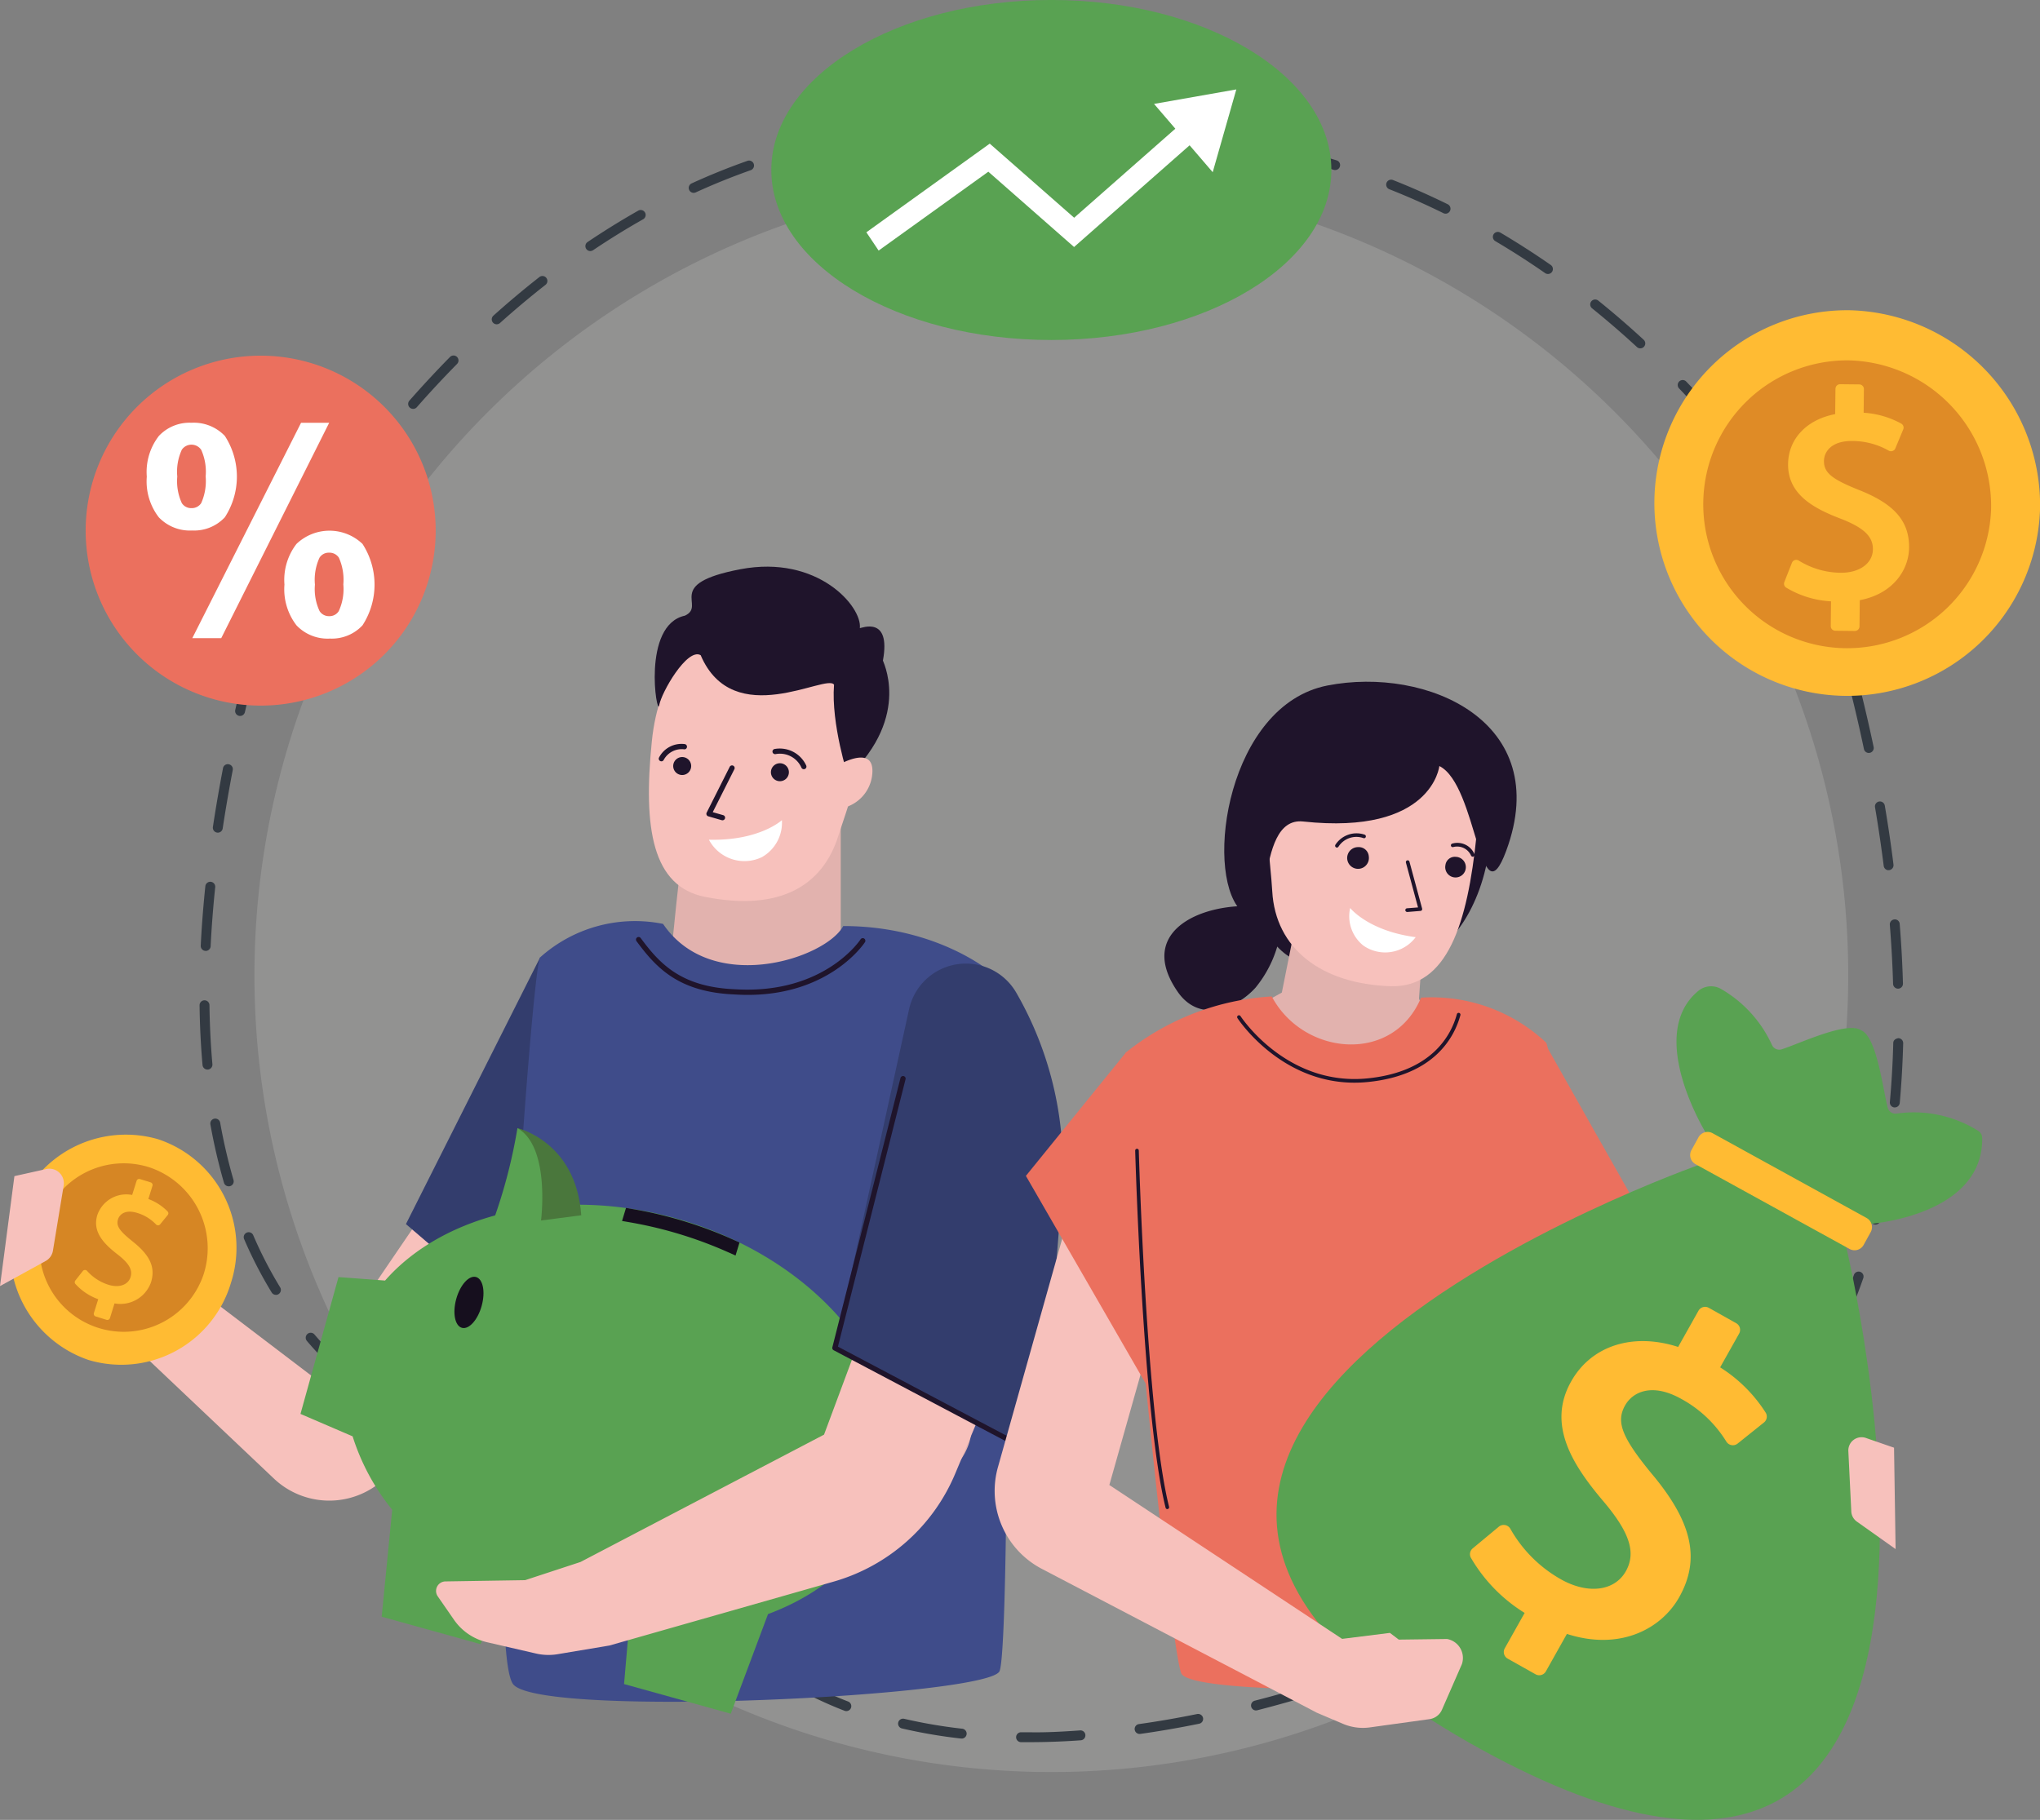 <svg id="Group_9130" data-name="Group 9130" xmlns="http://www.w3.org/2000/svg" xmlns:xlink="http://www.w3.org/1999/xlink" width="187.804" height="167.587" viewBox="0 0 187.804 167.587">
  <rect x="0" y="0" width="187.804" height="167.587" fill="#808080" stroke="none"/>
  <defs>
    <clipPath id="clip-path">
      <rect id="Rectangle_4976" data-name="Rectangle 4976" width="187.804" height="167.587" fill="none"/>
    </clipPath>
    <clipPath id="clip-path-2">
      <rect id="Rectangle_4975" data-name="Rectangle 4975" width="187.804" height="167.586" fill="none"/>
    </clipPath>
    <clipPath id="clip-path-3">
      <rect id="Rectangle_4974" data-name="Rectangle 4974" width="146.729" height="146.728" fill="none"/>
    </clipPath>
  </defs>
  <g id="Group_9129" data-name="Group 9129" clip-path="url(#clip-path)">
    <g id="Group_9128" data-name="Group 9128" transform="translate(0 0.001)">
      <g id="Group_9127" data-name="Group 9127" clip-path="url(#clip-path-2)">
        <g id="Group_9126" data-name="Group 9126" transform="translate(23.423 16.452)" opacity="0.22">
          <g id="Group_9125" data-name="Group 9125">
            <g id="Group_9124" data-name="Group 9124" clip-path="url(#clip-path-3)">
              <path id="Path_7923" data-name="Path 7923" d="M305.451,184.85a73.364,73.364,0,1,1-73.364-73.364,73.364,73.364,0,0,1,73.364,73.364" transform="translate(-158.723 -111.487)" fill="#d0d0ce"/>
            </g>
          </g>
        </g>
        <path id="Path_7924" data-name="Path 7924" d="M200.928,227.054h-.067l-.739,0a.456.456,0,0,1,0-.913h0l.732,0c1.479.034,3.086-.055,4.7-.169a.449.449,0,0,1,.488.422.456.456,0,0,1-.423.487c-1.613.116-3.195.173-4.7.173m-6.261-.333a.513.513,0,0,1-.052,0,46.73,46.73,0,0,1-5.444-.929.456.456,0,1,1,.207-.888,46.461,46.461,0,0,0,5.339.911.456.456,0,0,1-.05.909m16.372-.426a.457.457,0,0,1-.062-.909c1.722-.241,3.527-.552,5.368-.927a.465.465,0,0,1,.538.356.456.456,0,0,1-.357.538c-1.858.378-3.683.693-5.423.938-.021,0-.043,0-.064,0m-26.991-2.1a.449.449,0,0,1-.165-.03,36.073,36.073,0,0,1-4.995-2.383.456.456,0,0,1-.167-.624.462.462,0,0,1,.623-.167,34.792,34.792,0,0,0,4.868,2.322.457.457,0,0,1-.165.882m37.721-.062a.456.456,0,0,1-.113-.9c1.728-.444,3.494-.941,5.25-1.478a.457.457,0,0,1,.267.873c-1.77.54-3.549,1.041-5.291,1.488a.488.488,0,0,1-.113.014m10.476-3.187a.457.457,0,0,1-.151-.888c1.675-.585,3.4-1.223,5.122-1.895a.457.457,0,0,1,.331.852c-1.733.675-3.467,1.315-5.152,1.905a.5.5,0,0,1-.151.025m-57.63-2.207a.462.462,0,0,1-.281-.1c-1.459-1.135-2.877-2.288-4.273-3.436a.457.457,0,0,1,.579-.706c1.391,1.144,2.8,2.29,4.255,3.422a.456.456,0,0,1-.28.816m67.836-1.77a.456.456,0,0,1-.18-.875c1.645-.706,3.323-1.456,4.987-2.233a.457.457,0,0,1,.387.827c-1.674.781-3.36,1.536-5.014,2.244a.459.459,0,0,1-.18.038m9.929-4.636a.456.456,0,0,1-.206-.863c2.133-1.08,3.805-1.986,4.833-2.556a.456.456,0,0,1,.442.8c-1.034.574-2.717,1.485-4.863,2.57a.448.448,0,0,1-.206.05m-86.243-.515a.448.448,0,0,1-.291-.105c-1.15-.95-2.674-2.2-4.253-3.42a.456.456,0,1,1,.56-.72c1.588,1.23,3.119,2.483,4.275,3.438a.456.456,0,0,1-.29.807m95.651-5.081a.457.457,0,0,1-.283-.815,45.491,45.491,0,0,0,4.044-3.6.456.456,0,0,1,.645.645,46.5,46.5,0,0,1-4.124,3.666.455.455,0,0,1-.282.1m-104.33-1.579a.446.446,0,0,1-.258-.08c-1.585-1.082-3.091-2.019-4.6-2.868a.456.456,0,0,1-.176-.62.449.449,0,0,1,.621-.175c1.537.859,3.066,1.811,4.674,2.91a.456.456,0,0,1-.258.832m-9.729-5.347-.024-.011a38.4,38.4,0,0,1-4.917-2.522.457.457,0,0,1,.476-.781,37.236,37.236,0,0,0,4.806,2.465Zm121.766-.8a.456.456,0,0,1-.359-.738,46.24,46.24,0,0,0,3.079-4.451.456.456,0,1,1,.779.474,47.057,47.057,0,0,1-3.14,4.54.457.457,0,0,1-.359.175m-130.9-4.869a.453.453,0,0,1-.295-.109,34.3,34.3,0,0,1-3.919-3.914.456.456,0,1,1,.7-.592,33.479,33.479,0,0,0,3.814,3.811.456.456,0,0,1-.295.8M275.176,189.7a.463.463,0,0,1-.193-.043.455.455,0,0,1-.221-.606,53.279,53.279,0,0,0,2.031-5.026.464.464,0,0,1,.581-.282.457.457,0,0,1,.282.581,54.361,54.361,0,0,1-2.067,5.112.457.457,0,0,1-.413.264m-143.654-3.837a.456.456,0,0,1-.389-.218,39.024,39.024,0,0,1-2.537-4.914.456.456,0,1,1,.838-.36,37.994,37.994,0,0,0,2.478,4.8.456.456,0,0,1-.152.627.445.445,0,0,1-.238.068m147.254-6.475a.391.391,0,0,1-.11-.014.455.455,0,0,1-.333-.553c.424-1.713.791-3.5,1.087-5.324a.456.456,0,1,1,.9.146c-.3,1.845-.671,3.661-1.1,5.4a.457.457,0,0,1-.443.346m-151.6-3.524a.458.458,0,0,1-.438-.33,52.685,52.685,0,0,1-1.249-5.37.456.456,0,0,1,.9-.16,51.755,51.755,0,0,0,1.228,5.278.456.456,0,0,1-.439.583m153.38-7.265a.335.335,0,0,1-.042,0,.457.457,0,0,1-.413-.5c.159-1.768.265-3.6.313-5.434.007-.251.192-.4.469-.444a.457.457,0,0,1,.444.469c-.049,1.855-.156,3.7-.316,5.491a.456.456,0,0,1-.454.415M125.22,165.116a.456.456,0,0,1-.454-.415c-.157-1.773-.249-3.622-.273-5.5a.456.456,0,0,1,.45-.462h.006a.456.456,0,0,1,.456.451c.024,1.852.115,3.679.27,5.427a.456.456,0,0,1-.414.5.314.314,0,0,1-.041,0m155.636-7.45a.457.457,0,0,1-.456-.442c-.052-1.772-.153-3.6-.3-5.441a.456.456,0,0,1,.418-.492.442.442,0,0,1,.491.417c.15,1.857.252,3.7.3,5.488a.456.456,0,0,1-.443.471Zm-155.8-3.479h-.022a.457.457,0,0,1-.433-.479c.088-1.777.231-3.62.425-5.479a.456.456,0,1,1,.907.1c-.192,1.841-.333,3.668-.421,5.429a.455.455,0,0,1-.455.433m154.932-7.431a.457.457,0,0,1-.452-.4c-.222-1.757-.49-3.573-.8-5.4a.456.456,0,0,1,.9-.153c.311,1.836.582,3.664.8,5.434a.457.457,0,0,1-.4.51c-.019,0-.038,0-.058,0M126.173,143.3a.44.44,0,0,1-.069-.005.455.455,0,0,1-.383-.519c.267-1.765.579-3.584.93-5.409a.447.447,0,0,1,.535-.362.456.456,0,0,1,.362.533c-.349,1.814-.66,3.624-.925,5.374a.456.456,0,0,1-.45.389m151.989-7.34a.457.457,0,0,1-.446-.362c-.375-1.779-.787-3.57-1.225-5.322a.455.455,0,0,1,.332-.553.448.448,0,0,1,.553.331c.44,1.763.855,3.565,1.233,5.354a.458.458,0,0,1-.352.542.593.593,0,0,1-.1.009m-149.935-3.406a.5.5,0,0,1-.1-.011.457.457,0,0,1-.343-.547c.4-1.743.839-3.536,1.307-5.329a.462.462,0,0,1,.556-.326.457.457,0,0,1,.326.558c-.465,1.782-.9,3.566-1.3,5.3a.456.456,0,0,1-.445.355M275.5,125.339a.458.458,0,0,1-.438-.328c-.53-1.821-1.081-3.575-1.637-5.21a.456.456,0,0,1,.864-.292c.56,1.647,1.115,3.411,1.65,5.245a.455.455,0,0,1-.438.585m-143.992-3.181a.451.451,0,0,1-.221-.057.457.457,0,0,1-.178-.62c.849-1.535,1.8-3.13,2.819-4.743a.457.457,0,0,1,.772.488c-1.011,1.6-1.951,3.178-2.792,4.7a.458.458,0,0,1-.4.235M271.319,115.3a.458.458,0,0,1-.377-.2c-1.03-1.508-2.1-2.994-3.186-4.418a.456.456,0,1,1,.725-.553c1.093,1.436,2.174,2.936,3.214,4.454a.458.458,0,0,1-.12.634.444.444,0,0,1-.258.08m-133.949-2.42a.456.456,0,0,1-.372-.72c1.063-1.5,2.171-2.984,3.294-4.408a.456.456,0,1,1,.716.563c-1.113,1.413-2.212,2.884-3.265,4.372a.458.458,0,0,1-.372.192m127.323-6.279a.458.458,0,0,1-.348-.16c-1.183-1.39-2.409-2.75-3.644-4.042a.456.456,0,1,1,.66-.631c1.248,1.3,2.485,2.677,3.68,4.082a.456.456,0,0,1-.348.752m-120.54-2.321a.457.457,0,0,1-.343-.757c1.226-1.394,2.487-2.75,3.748-4.032a.457.457,0,0,1,.65.642c-1.249,1.267-2.5,2.611-3.712,3.992a.455.455,0,0,1-.343.155m112.977-5.573a.449.449,0,0,1-.309-.121c-1.335-1.231-2.72-2.427-4.116-3.554a.456.456,0,1,1,.572-.709c1.413,1.139,2.813,2.347,4.163,3.593a.456.456,0,0,1-.309.791M151.843,96.489a.456.456,0,0,1-.3-.795c1.373-1.233,2.792-2.426,4.215-3.541a.456.456,0,1,1,.563.716c-1.408,1.105-2.81,2.283-4.169,3.5a.455.455,0,0,1-.3.118m96.773-4.632a.453.453,0,0,1-.26-.082c-1.5-1.043-3.042-2.032-4.573-2.937a.456.456,0,1,1,.465-.784c1.55.916,3.107,1.916,4.628,2.973a.456.456,0,0,1-.26.831m-88.157-2.11a.456.456,0,0,1-.255-.834c1.53-1.03,3.107-2.005,4.684-2.9a.457.457,0,0,1,.449.795c-1.557.879-3.113,1.841-4.623,2.857a.449.449,0,0,1-.255.078M239.2,86.3a.454.454,0,0,1-.2-.046c-1.622-.8-3.293-1.538-4.967-2.2a.456.456,0,1,1,.335-.848c1.7.672,3.392,1.422,5.035,2.23a.457.457,0,0,1-.2.866m-69.218-1.918a.456.456,0,0,1-.19-.872c1.673-.765,3.391-1.46,5.107-2.064a.456.456,0,1,1,.3.859c-1.691.6-3.383,1.281-5.031,2.035a.446.446,0,0,1-.19.041m59.053-2.1a.5.5,0,0,1-.133-.019c-1.748-.531-3.517-.989-5.259-1.364a.456.456,0,1,1,.191-.891c1.766.378,3.561.843,5.334,1.381a.456.456,0,0,1-.133.893m-48.751-1.519a.456.456,0,0,1-.111-.9c1.772-.444,3.589-.806,5.4-1.077a.456.456,0,1,1,.135.9c-1.784.267-3.573.624-5.316,1.059a.4.4,0,0,1-.11.014m38.063-.773c-.02,0-.039,0-.058,0-1.814-.23-3.636-.378-5.416-.44a.457.457,0,0,1-.44-.472.5.5,0,0,1,.472-.44c1.807.064,3.656.214,5.5.447a.456.456,0,0,1-.056.909m-13.914-.011-.081-.014q-1.219-.206-2.418-.365a.458.458,0,0,1-.393-.513.477.477,0,0,1,.513-.392q1.176.158,2.372.358c.29-.05,1.314-.216,2.96-.332a.456.456,0,1,1,.064.909,28.447,28.447,0,0,0-2.936.333Zm-13.357-.827a.457.457,0,0,1-.024-.913c1.825-.094,3.654-.1,5.512-.027a.457.457,0,0,1-.037.913c-1.831-.075-3.632-.068-5.426.027Z" transform="translate(-106.121 -66.626)" fill="#333a42"/>
        <path id="Path_7925" data-name="Path 7925" d="M89.809,722.131,76.071,742.293,60.917,730.761l-.1-2.438a4.612,4.612,0,0,0-1.907-3.544l-3.37-2.435,3.54,16.609,13.477,12.766a7.41,7.41,0,0,0,10.664-.489l12.548-16.788Z" transform="translate(-47.342 -615.565)" fill="#f7c1bc"/>
        <path id="Path_7926" data-name="Path 7926" d="M85.666,238.048a16.112,16.112,0,1,1-16.112-16.112,16.112,16.112,0,0,1,16.112,16.112" transform="translate(-45.556 -189.185)" fill="#eb705e"/>
        <path id="Path_7927" data-name="Path 7927" d="M91.575,268.76a5.418,5.418,0,0,1,1.109-3.742,3.865,3.865,0,0,1,3.006-1.218,3.953,3.953,0,0,1,3.07,1.212,6.882,6.882,0,0,1,0,7.492,3.865,3.865,0,0,1-3.006,1.217,3.954,3.954,0,0,1-3.07-1.211,5.416,5.416,0,0,1-1.109-3.749m2.807-.026A4.854,4.854,0,0,0,94.8,271.2a1.019,1.019,0,0,0,.884.462,1.031,1.031,0,0,0,.9-.462,4.989,4.989,0,0,0,.41-2.461,4.909,4.909,0,0,0-.41-2.448,1.083,1.083,0,0,0-1.782-.013,4.857,4.857,0,0,0-.423,2.461m4.05,14.894H95.766l10.01-19.829h2.589Zm5.819-4.935a5.418,5.418,0,0,1,1.109-3.742,4.4,4.4,0,0,1,6.075,0,6.892,6.892,0,0,1,0,7.5,3.864,3.864,0,0,1-3.005,1.218,3.942,3.942,0,0,1-3.07-1.218,5.439,5.439,0,0,1-1.109-3.755m2.807-.013a4.775,4.775,0,0,0,.423,2.448,1.011,1.011,0,0,0,.884.474,1,1,0,0,0,.884-.462,4.855,4.855,0,0,0,.423-2.461,4.988,4.988,0,0,0-.41-2.461,1.03,1.03,0,0,0-.9-.462,1,1,0,0,0-.884.462,4.853,4.853,0,0,0-.423,2.461" transform="translate(-78.061 -224.871)" fill="#fff"/>
        <path id="Path_7928" data-name="Path 7928" d="M253.233,621.922l12.358-24.567-.383,34.832Z" transform="translate(-215.862 -509.202)" fill="#333d6d"/>
        <path id="Path_7929" data-name="Path 7929" d="M434.26,481.323V500.81s-9.893.9-15.59-1.5c-.3-.3,1.8-17.388,1.8-17.388Z" transform="translate(-356.861 -410.293)" fill="#e2b2ae"/>
        <path id="Path_7930" data-name="Path 7930" d="M359.133,579.561s-4.973-4.418-13.81-4.418c-1.625,3-12.1,6.418-16.589-.2a13.09,13.09,0,0,0-11.311,3.08c-.857.991-5.28,63.9-2.452,66.981s43.677,1.071,44.738-1.239.839-62.662-.575-64.2" transform="translate(-267.694 -489.868)" fill="#3f4c8a"/>
        <path id="Path_7931" data-name="Path 7931" d="M417.615,393.374s-11.231-3.031-12.543,9.982c-.8,7.968.032,13.348,4.919,14.3,7.146,1.4,10.866-1.24,12.254-5.619,1.583-4.994,6.153-15.712-4.631-18.666" transform="translate(-345.067 -335.063)" fill="#f7c1bc"/>
        <path id="Path_7932" data-name="Path 7932" d="M484.776,469.046a.24.24,0,0,1-.223-.15,2.161,2.161,0,0,0-2.381-1.239.246.246,0,0,1-.279-.193.241.241,0,0,1,.194-.28A2.678,2.678,0,0,1,485,468.715a.242.242,0,0,1-.134.314.247.247,0,0,1-.089.017" transform="translate(-410.775 -398.214)" fill="#1f142b"/>
        <path id="Path_7933" data-name="Path 7933" d="M411.187,465.729a.241.241,0,0,1-.213-.351,2.33,2.33,0,0,1,2.369-1.234.24.24,0,0,1,.2.276.231.231,0,0,1-.276.2,1.886,1.886,0,0,0-1.866.984.242.242,0,0,1-.213.128" transform="translate(-350.302 -395.624)" fill="#1f142b"/>
        <path id="Path_7934" data-name="Path 7934" d="M442.15,482.669a.275.275,0,0,1-.067-.009l-1.24-.357a.241.241,0,0,1-.148-.34l2.121-4.216a.241.241,0,0,1,.43.218l-1.991,3.956.962.276a.24.24,0,0,1-.067.471" transform="translate(-375.639 -407.133)" fill="#1f142b"/>
        <path id="Path_7935" data-name="Path 7935" d="M448.962,511.776s-2.065,1.923-6.719,1.8a3.7,3.7,0,0,0,4.886,1.6,3.642,3.642,0,0,0,1.834-3.4" transform="translate(-376.98 -436.252)" fill="#fff"/>
        <path id="Path_7936" data-name="Path 7936" d="M426.2,372.922s-1.584-4.832-1.3-8.466c-.658-1.077-9.265,4.327-12.278-2.719-1.242-.712-3.622,3.446-3.819,4.614s-1.635-7.4,2.372-8.255c2.028-.95-2.053-2.91,5.1-4.273s11.236,3.473,11,5.423c.141.007,2.889-1.171,2.127,2.976-.135-.137,2.749,5.019-3.2,10.7" transform="translate(-348.118 -301.405)" fill="#1f142b"/>
        <path id="Path_7937" data-name="Path 7937" d="M521.343,473.5s3.288-1.983,3.251.509a3.529,3.529,0,0,1-2.792,3.4c-1.011.306-.458-3.908-.458-3.908" transform="translate(-444.278 -402.991)" fill="#f7c1bc"/>
        <path id="Path_7938" data-name="Path 7938" d="M482.577,477.092a.827.827,0,1,0-.827.827.827.827,0,0,0,.827-.827" transform="translate(-409.951 -405.982)" fill="#1f142b"/>
        <path id="Path_7939" data-name="Path 7939" d="M421.6,473.227a.827.827,0,1,0-.827.827.827.827,0,0,0,.827-.827" transform="translate(-357.97 -402.687)" fill="#1f142b"/>
        <path id="Path_7940" data-name="Path 7940" d="M407.037,590.025q-.577,0-1.19-.038c-5.169-.21-7.233-2.443-9.053-4.91a.24.24,0,0,1,.387-.285c1.749,2.37,3.729,4.514,8.691,4.715,8.2.5,11.516-4.544,11.549-4.595a.24.24,0,0,1,.406.257c-.032.053-3.165,4.856-10.788,4.856" transform="translate(-338.197 -498.411)" fill="#1f142b"/>
        <path id="Path_7941" data-name="Path 7941" d="M737.116,567.4a10.771,10.771,0,0,1-2.343,5.433c-1.795,2-5.165,3.286-7.169.392-4.254-6.145,3.51-8.7,8.6-7.689,1.962.882.917,1.863.917,1.863" transform="translate(-619.182 -481.892)" fill="#1f142b"/>
        <path id="Path_7942" data-name="Path 7942" d="M784.585,457.465s-11.1-.54-9.6,10.411c1.3,9.52,5.019,9.486,5.724,10.18s10.17-.33,12.592-1.928c2.077-1.371,5.108-6.648,4.315-13.419-.522-4.454-6.868-8.02-13.032-5.244" transform="translate(-660.501 -389.122)" fill="#1f142b"/>
        <path id="Path_7943" data-name="Path 7943" d="M950.2,682.518l13.942,27.087-1.827,9.685-16.137-16.25Z" transform="translate(-806.544 -581.797)" fill="#e2b2ae"/>
        <path id="Path_7944" data-name="Path 7944" d="M764.058,528.182l-2.695,13.456-6.63,3.665s18.1,4.662,23.031,3.122c.1-.091-3.81-5.9-3.773-6.251.06-.555.743-11.28.743-11.28Z" transform="translate(-643.356 -450.237)" fill="#e2b2ae"/>
        <path id="Path_7945" data-name="Path 7945" d="M799.382,436.931s11.759-.721,10.412,12.456c-.825,8.069-2.666,14.043-7.916,13.873-6.365-.206-10.6-3.456-10.889-8.753s-2.906-16.84,8.393-17.576" transform="translate(-673.865 -372.446)" fill="#f7c1bc"/>
        <path id="Path_7946" data-name="Path 7946" d="M780.424,504.837s-2.235-.9-2.289.793c-.074,2.307,1.23,2.672,2.171,3.182s.119-3.975.119-3.975" transform="translate(-663.3 -430.135)" fill="#f7c1bc"/>
        <path id="Path_7947" data-name="Path 7947" d="M876.829,541.588a.169.169,0,0,1-.013-.337l1.018-.08-1.115-4.127a.168.168,0,1,1,.325-.087l1.168,4.323a.169.169,0,0,1-.149.212l-1.221.1Z" transform="translate(-747.289 -457.611)" fill="#1f142b"/>
        <path id="Path_7948" data-name="Path 7948" d="M841.741,566.588s1.651,2.109,6.032,2.687a3.51,3.51,0,0,1-4.817.775,3.456,3.456,0,0,1-1.215-3.462" transform="translate(-717.444 -482.976)" fill="#fff"/>
        <path id="Path_7949" data-name="Path 7949" d="M701.09,626.943A23.692,23.692,0,0,1,714.5,621.8c2.905,5.475,11.173,6.257,13.743.112a15.367,15.367,0,0,1,11.509,4.134c.878,1.015,6.183,53.571,3.286,56.727s-35.776,3.732-36.862,1.366-6.531-55.621-5.083-57.2" transform="translate(-597.421 -530.042)" fill="#eb705e"/>
        <path id="Path_7950" data-name="Path 7950" d="M959.794,679.841s10.176-12.66,9.893-13.083-9.372-16.563-9.372-16.563Z" transform="translate(-818.154 -554.244)" fill="#eb705e"/>
        <path id="Path_7951" data-name="Path 7951" d="M783.513,433.157s-.654,6.388-12.537,5.109c-4.761-.513-2.507,11.806-5.815,8.121s-1.1-18.854,8.047-20.644,20.861,3.316,16.462,15.215c-2.45,6.628-2.636-6.048-6.156-7.8" transform="translate(-651.005 -362.618)" fill="#1f142b"/>
        <path id="Path_7952" data-name="Path 7952" d="M782.568,638.445c-6.885,0-10.732-5.886-10.772-5.949a.169.169,0,0,1,.051-.233.171.171,0,0,1,.233.051c.041.066,4.24,6.474,11.685,5.735,5.922-.593,7.7-3.958,8.234-5.911a.164.164,0,0,1,.206-.117.167.167,0,0,1,.118.206c-.555,2.036-2.4,5.544-8.526,6.156-.42.042-.83.062-1.23.062" transform="translate(-657.877 -538.746)" fill="#1f142b"/>
        <path id="Path_7953" data-name="Path 7953" d="M711.133,750.008a.168.168,0,0,1-.163-.128c-2.1-8.412-2.792-32.641-2.8-32.884a.168.168,0,0,1,.164-.173h0a.168.168,0,0,1,.168.163c.006.245.693,24.436,2.788,32.813a.167.167,0,0,1-.122.2.145.145,0,0,1-.041.005" transform="translate(-603.664 -611.04)" fill="#1f142b"/>
        <path id="Path_7954" data-name="Path 7954" d="M842.5,529.464a1,1,0,1,1-.962-.861.92.92,0,0,1,.962.861" transform="translate(-716.487 -450.596)" fill="#1f142b"/>
        <path id="Path_7955" data-name="Path 7955" d="M833.053,521.352a.169.169,0,0,1-.145-.254,2.321,2.321,0,0,1,2.694-.936.167.167,0,0,1,.105.213.162.162,0,0,1-.213.105,1.959,1.959,0,0,0-2.3.789.17.17,0,0,1-.145.083" transform="translate(-709.973 -443.303)" fill="#1f142b"/>
        <path id="Path_7956" data-name="Path 7956" d="M901.707,535.43a.949.949,0,1,0,.959-.759.871.871,0,0,0-.959.759" transform="translate(-768.639 -455.768)" fill="#1f142b"/>
        <path id="Path_7957" data-name="Path 7957" d="M907.092,527.3a.167.167,0,0,1-.156-.107,1.4,1.4,0,0,0-1.649-.776.17.17,0,0,1-.2-.122.168.168,0,0,1,.122-.2,1.707,1.707,0,0,1,2.045.978.168.168,0,0,1-.094.218.173.173,0,0,1-.062.012" transform="translate(-771.512 -448.413)" fill="#1f142b"/>
        <path id="Path_7958" data-name="Path 7958" d="M241.609,778.3c2.831-10.184-5.97-21.526-19.659-25.332-10.755-2.99-21.324-.437-26.735,5.734l-4.288-.319-3.5,12.6,4.8,2.065a20.5,20.5,0,0,0,3.643,6.759l-.968,9.848,9.095,2.529,2-4.485a34.322,34.322,0,0,0,11.642,3.248l-.423,4.912,9.822,2.731,3.431-9.174c5.545-2.066,9.712-5.943,11.15-11.117" transform="translate(-159.764 -640.782)" fill="#59a252"/>
        <path id="Path_7959" data-name="Path 7959" d="M322.8,703.954s5.405,1.232,5.869,8.024l-3.843.5s1.057-5.044-2.026-8.523" transform="translate(-275.159 -600.07)" fill="#4a773c"/>
        <path id="Path_7960" data-name="Path 7960" d="M308.724,712.068l4.237.5s.922-6.87-2.16-8.614a48.4,48.4,0,0,1-2.077,8.114" transform="translate(-263.165 -600.07)" fill="#59a252"/>
        <path id="Path_7961" data-name="Path 7961" d="M286,799.383c-.359,1.292-1.174,2.194-1.819,2.015s-.878-1.372-.519-2.664,1.174-2.194,1.819-2.015.878,1.372.518,2.665" transform="translate(-241.658 -679.126)" fill="#160f1e"/>
        <path id="Path_7962" data-name="Path 7962" d="M398.487,758.12l-.683-.305a38.194,38.194,0,0,0-9.03-2.75l-.737-.128.366-1.2.737.127a38.2,38.2,0,0,1,9.03,2.75l.683.305Z" transform="translate(-330.772 -642.505)" fill="#160f1e"/>
        <path id="Path_7963" data-name="Path 7963" d="M547.55,876.827a6.318,6.318,0,0,1-1.8-.838.567.567,0,0,1,.629-.944,4.165,4.165,0,0,0,5.15-.08c1.373-1.085,2.1-2.886,1.646-4.1-.37-1-1.524-1.517-3.251-1.449-.282.012-.505.372-.62.7a1.778,1.778,0,0,0,.208,1.76c.377.32,1.074.014,1.456-.2a.567.567,0,0,1,.542,1c-1.411.767-2.264.459-2.729.066a2.855,2.855,0,0,1-.548-2.994,1.922,1.922,0,0,1,1.647-1.469c3.042-.12,4.037,1.319,4.358,2.189.62,1.676-.243,3.99-2.007,5.383a5.151,5.151,0,0,1-4.679.974" transform="translate(-464.996 -740.142)" fill="#e2b2ae"/>
        <path id="Path_7964" data-name="Path 7964" d="M26.557,721.382a10.526,10.526,0,0,1-13.095,7.073,10.659,10.659,0,0,1,6.354-20.342,10.525,10.525,0,0,1,6.741,13.269" transform="translate(-5.305 -603.22)" fill="#fb3"/>
        <path id="Path_7965" data-name="Path 7965" d="M39.3,736.177a7.757,7.757,0,1,1-5.031-9.9,7.856,7.856,0,0,1,5.031,9.9" transform="translate(-20.565 -618.8)" fill="#d68624"/>
        <path id="Path_7966" data-name="Path 7966" d="M52.009,741.4c-1.238-.986-1.541-1.444-1.355-2.042.15-.481.7-.924,1.768-.591a3.958,3.958,0,0,1,1.736,1.066.252.252,0,0,0,.374-.016l.7-.858a.248.248,0,0,0-.014-.329,4.816,4.816,0,0,0-1.771-1.145l.38-1.217a.25.25,0,0,0-.165-.312l-.984-.307a.25.25,0,0,0-.314.163l-.407,1.3a2.822,2.822,0,0,0-3.206,1.845c-.488,1.561.626,2.683,1.9,3.661,1.026.806,1.361,1.4,1.156,2.061-.224.718-1.059,1.008-2.03.705a4.374,4.374,0,0,1-1.969-1.277.253.253,0,0,0-.2-.088.25.25,0,0,0-.192.095l-.692.878a.248.248,0,0,0,0,.309,5.208,5.208,0,0,0,2.108,1.412l-.4,1.274a.25.25,0,0,0,.165.312l1,.312a.25.25,0,0,0,.314-.163l.421-1.349a2.989,2.989,0,0,0,3.359-1.944c.426-1.363-.081-2.488-1.692-3.759" transform="translate(-39.789 -627.075)" fill="#fb3"/>
        <path id="Path_7967" data-name="Path 7967" d="M1.327,729.944l2.881-.641a1.334,1.334,0,0,1,1.654,1.507l-.989,6a1.333,1.333,0,0,1-.664.947L0,740.069Z" transform="translate(0 -621.64)" fill="#f7c1bc"/>
        <path id="Path_7968" data-name="Path 7968" d="M320.016,672.057l-12.26,32.931-22.418,11.726-5.1,1.675-7.338.116a.877.877,0,0,0-.706,1.376l1.5,2.164a5.1,5.1,0,0,0,3.042,2.061l4.507,1.04a5.1,5.1,0,0,0,1.985.061l4.775-.8,20.628-5.881a17.287,17.287,0,0,0,11.2-9.943l5.2-12.4Z" transform="translate(-231.894 -572.88)" fill="#f7c1bc"/>
        <path id="Path_7969" data-name="Path 7969" d="M520.822,636.667l6.83-31.184a5.355,5.355,0,0,1,9.87-1.529,32.075,32.075,0,0,1,4.187,18.539l-1.927,24.438Z" transform="translate(-443.963 -512.542)" fill="#333d6d"/>
        <path id="Path_7970" data-name="Path 7970" d="M536.971,705.951a.243.243,0,0,1-.113-.028l-17.534-9.267a.239.239,0,0,1-.12-.27l6.273-24.8a.247.247,0,0,1,.292-.175.239.239,0,0,1,.174.291l-6.226,24.622,17.367,9.178a.24.24,0,0,1-.113.452" transform="translate(-442.577 -572.32)" fill="#1f142b"/>
        <path id="Path_7971" data-name="Path 7971" d="M848.687,733.564l-6.611-3.64-6.611-3.64s-72.343,25.262-20.324,53.9,33.546-46.624,33.546-46.624" transform="translate(-678.809 -619.105)" fill="#59a252"/>
        <path id="Path_7972" data-name="Path 7972" d="M1073.979,629.425a.788.788,0,0,0-.345-.647,11.188,11.188,0,0,0-7.523-1.606.737.737,0,0,1-.829-.542c-.419-1.556-1-6.536-2.44-7.12-1.264-.905-5.783,1.267-7.322,1.745a.736.736,0,0,1-.9-.411,11.432,11.432,0,0,0-4.715-5.165,1.843,1.843,0,0,0-2.064.2c-4.972,4.124.872,13.368.872,13.368l6.308,3.473.839.462,7.58,4.173s10.628-.679,10.541-7.933" transform="translate(-891.497 -524.63)" fill="#59a252"/>
        <path id="Path_7973" data-name="Path 7973" d="M1070.645,714.252l-14.177-7.806a.955.955,0,0,0-1.3.376l-.648,1.176a.955.955,0,0,0,.376,1.3l14.177,7.806a.955.955,0,0,0,1.3-.376l.647-1.176a.955.955,0,0,0-.376-1.3" transform="translate(-898.803 -602.093)" fill="#fb3"/>
        <path id="Path_7974" data-name="Path 7974" d="M933.822,830.929c-2.819-3.422-3.385-4.853-2.526-6.382.691-1.23,2.464-2.123,5.188-.593a11.093,11.093,0,0,1,4.139,3.931.711.711,0,0,0,.479.318.7.7,0,0,0,.555-.143l2.426-1.943a.694.694,0,0,0,.154-.91,13.485,13.485,0,0,0-4.189-4.166l1.749-3.114a.7.7,0,0,0-.272-.952l-2.517-1.414a.7.7,0,0,0-.954.264l-1.873,3.336c-4.169-1.345-8-.125-9.859,3.194-2.243,3.995.156,7.716,3.077,11.137,2.344,2.806,2.914,4.636,1.97,6.318-1.033,1.839-3.489,2.148-5.973.753a12.256,12.256,0,0,1-4.654-4.643.707.707,0,0,0-.487-.355.7.7,0,0,0-.581.148l-2.407,2a.694.694,0,0,0-.174.848,14.593,14.593,0,0,0,4.957,5.093l-1.831,3.26a.7.7,0,0,0,.272.952l2.558,1.437a.7.7,0,0,0,.954-.264l1.938-3.451c4.929,1.591,8.72-.5,10.336-3.377,1.959-3.489,1.225-6.865-2.454-11.286" transform="translate(-781.69 -695.128)" fill="#fb3"/>
        <path id="Path_7975" data-name="Path 7975" d="M630.075,692.2,620.821,725.1a8.1,8.1,0,0,0,4.026,9.423l25.316,13.247,2.4,1.021a4.709,4.709,0,0,0,2.488.33l5.495-.762a1.457,1.457,0,0,0,1.134-.859l1.836-4.2a1.774,1.774,0,0,0-1.365-2.319l-4.443.057-.817-.619-4.4.551L631.062,726.8l3.2-11.326Z" transform="translate(-528.934 -590.054)" fill="#f7c1bc"/>
        <path id="Path_7976" data-name="Path 7976" d="M649.215,656.631l-9.224,11.381,11.134,19.31Z" transform="translate(-545.546 -559.731)" fill="#eb705e"/>
        <path id="Path_7977" data-name="Path 7977" d="M1157.256,897.782l-2.548-.882a1.219,1.219,0,0,0-1.659,1.2l.271,5.549a1.219,1.219,0,0,0,.5.929l3.579,2.539Z" transform="translate(-982.889 -764.47)" fill="#f7c1bc"/>
        <path id="Path_7978" data-name="Path 7978" d="M532.726,15.658c0,8.646-11.542,15.654-25.78,15.654s-25.78-7.009-25.78-15.654S492.708,0,506.946,0s25.78,7.009,25.78,15.654" transform="translate(-410.159 -0.004)" fill="#59a252"/>
        <path id="Path_7979" data-name="Path 7979" d="M574.525,55.793l-7.575,1.335,1.96,2.282-9.314,8.2-7.771-6.825-11.358,8.165,1.128,1.683,10.1-7.262,7.893,6.934,10.636-9.366,2.127,2.477Z" transform="translate(-460.708 -47.56)" fill="#fff"/>
        <path id="Path_7980" data-name="Path 7980" d="M1067.554,211.969A17.756,17.756,0,1,1,1050,193.578a17.982,17.982,0,0,1,17.558,18.39" transform="translate(-879.75 -165.011)" fill="#fb3"/>
        <path id="Path_7981" data-name="Path 7981" d="M1089.056,238.59a13.253,13.253,0,1,1-13.1-13.726,13.421,13.421,0,0,1,13.1,13.726" transform="translate(-905.755 -191.68)" fill="#df8b26"/>
        <path id="Path_7982" data-name="Path 7982" d="M1119.838,249.486c-2.51-1-3.232-1.6-3.221-2.673.009-.86.7-1.857,2.6-1.837a6.762,6.762,0,0,1,3.365.89.433.433,0,0,0,.35.029.428.428,0,0,0,.255-.239l.728-1.75a.423.423,0,0,0-.184-.532,8.225,8.225,0,0,0-3.461-1l.023-2.178a.427.427,0,0,0-.424-.43l-1.761-.019a.427.427,0,0,0-.433.421l-.025,2.333c-2.623.5-4.313,2.276-4.337,4.6-.03,2.794,2.344,4.082,4.908,5.055,2.076.814,2.917,1.626,2.9,2.8-.014,1.286-1.236,2.171-2.974,2.153a7.474,7.474,0,0,1-3.849-1.12.432.432,0,0,0-.364-.047.427.427,0,0,0-.267.25l-.7,1.776a.423.423,0,0,0,.156.5,8.9,8.9,0,0,0,4.143,1.272l-.024,2.28a.427.427,0,0,0,.424.43l1.789.019a.427.427,0,0,0,.433-.421l.026-2.413c3.1-.593,4.517-2.823,4.539-4.834.026-2.44-1.356-4.031-4.619-5.317" transform="translate(-948.701 -204.367)" fill="#fb3"/>
      </g>
    </g>
  </g>
</svg>

